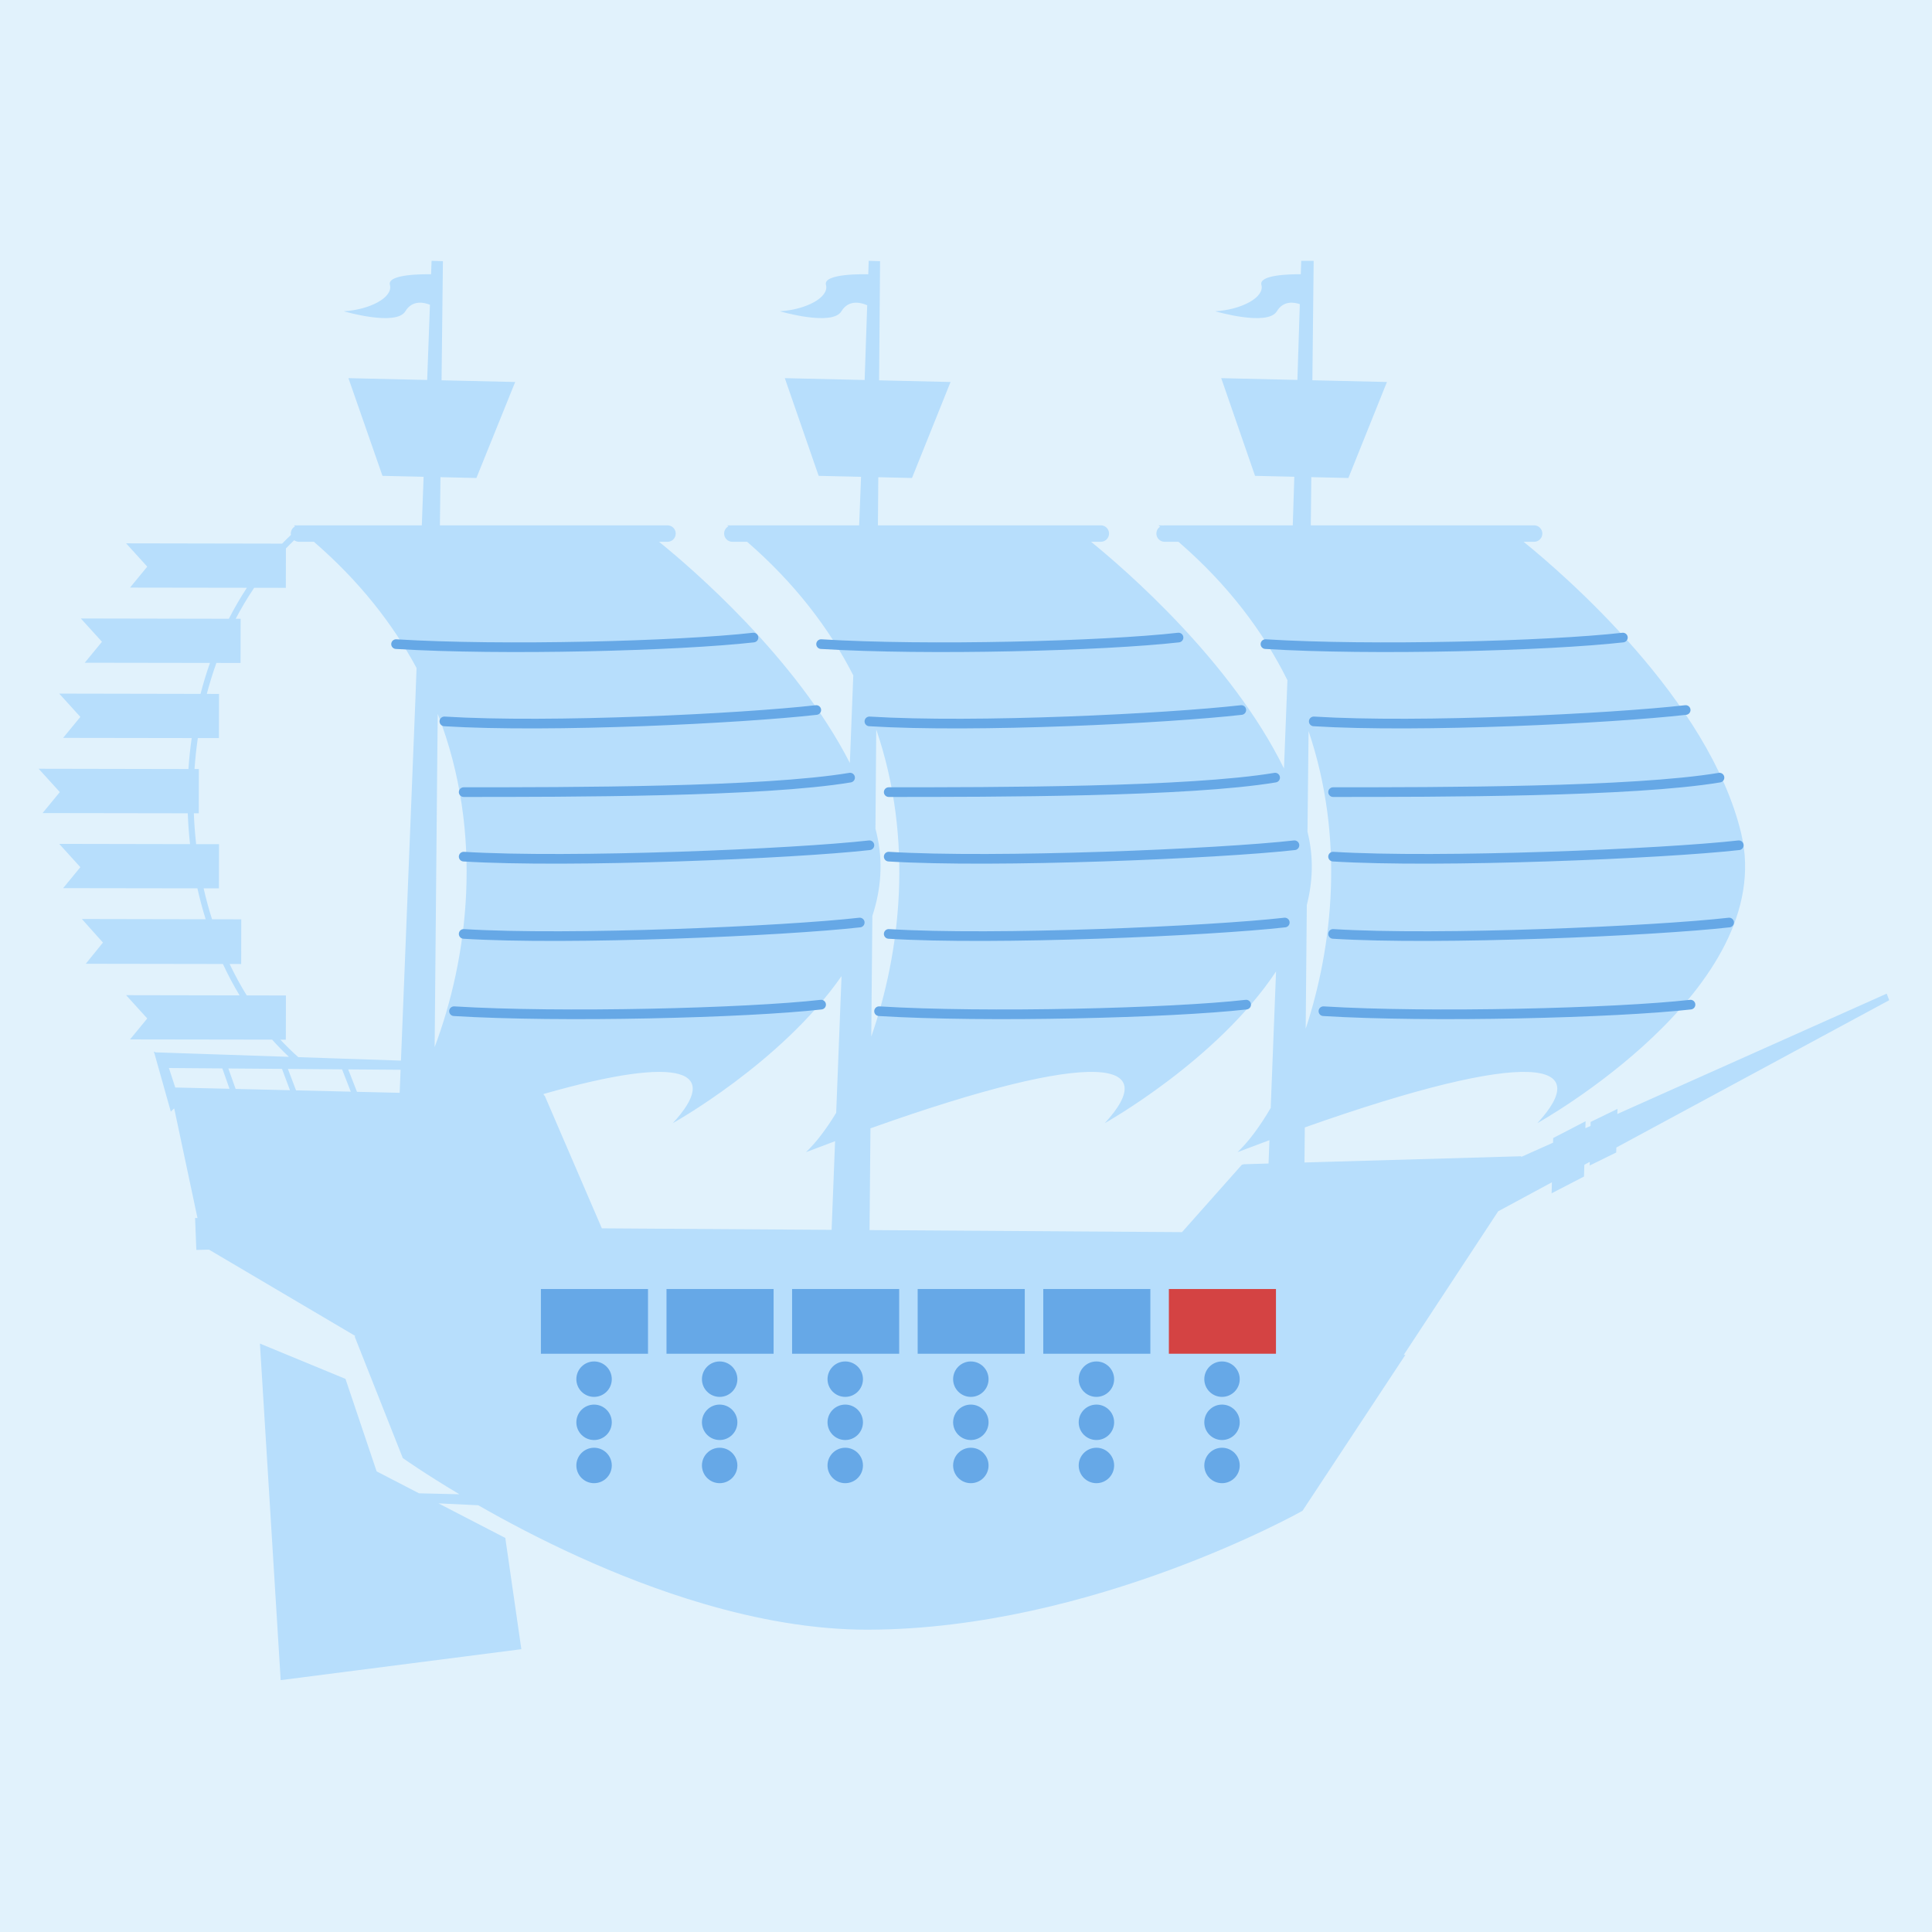<svg width="200" height="200" viewBox="0 0 200 200" fill="none" xmlns="http://www.w3.org/2000/svg">
    <rect width="200" height="200" fill="#E1F2FC"/>
    <path fill-rule="evenodd" clip-rule="evenodd" d="M135.04 120.34L135.073 116.709C158.676 108.369 165.044 109.892 159.147 116.267C159.147 116.267 184.1 102.405 180.249 86.284C176.935 72.412 161.865 59.438 157.724 56.087H158.811C159.281 56.087 159.663 55.705 159.663 55.235C159.663 54.764 159.281 54.382 158.811 54.382H135.694L135.747 49.393L139.585 49.481L143.575 39.544L135.856 39.365L135.99 27H134.701L134.656 28.39C133.597 28.381 130.249 28.436 130.585 29.512C130.904 30.787 128.511 32.063 125.799 32.222C125.799 32.222 131.223 33.817 132.18 32.222C132.853 31.101 133.96 31.281 134.557 31.486L134.307 39.329L126.421 39.146L129.922 49.26L133.987 49.353L133.827 54.382H120.561C120.512 54.382 120.465 54.386 120.419 54.394L119.921 54.382C119.98 54.428 120.038 54.474 120.096 54.52C119.863 54.672 119.708 54.935 119.708 55.235C119.708 55.705 120.09 56.087 120.561 56.087H121.994C127.137 60.533 130.787 65.404 133.274 70.415L132.917 79.555C127.45 68.407 116.397 58.887 112.949 56.087H113.955C114.426 56.087 114.808 55.705 114.808 55.235C114.808 54.764 114.426 54.382 113.955 54.382H90.881L90.922 49.401L94.41 49.481L98.399 39.544L91.004 39.372L91.104 27.037L89.93 27L89.882 28.395C89.6 28.387 85.123 28.276 85.51 29.512C85.829 30.787 83.436 32.063 80.724 32.222C80.724 32.222 86.147 33.817 87.105 32.222C87.912 30.877 89.345 31.405 89.772 31.603L89.508 39.337L81.245 39.146L84.747 49.26L89.135 49.36L88.939 54.382H75.812C75.768 54.382 75.725 54.386 75.683 54.392L75.279 54.382C75.322 54.416 75.365 54.45 75.408 54.484C75.141 54.628 74.96 54.91 74.96 55.235C74.96 55.705 75.341 56.087 75.812 56.087H77.344C82.297 60.385 85.861 65.079 88.332 69.912L87.977 78.984C82.4 68.083 71.627 58.839 68.226 56.087H69.099C69.57 56.087 69.951 55.705 69.951 55.235C69.951 54.764 69.57 54.382 69.099 54.382H45.539L45.596 49.396L49.317 49.481L53.331 39.544L45.71 39.368L45.85 27.037L44.676 27L44.625 28.392C43.862 28.378 40.009 28.362 40.368 29.512C40.687 30.787 38.294 32.063 35.583 32.222C35.583 32.222 41.006 33.817 41.963 32.222C42.706 30.986 43.976 31.332 44.508 31.549L44.221 39.334L36.07 39.146L39.594 49.26L43.852 49.357L43.666 54.382H30.956C30.912 54.382 30.869 54.386 30.827 54.392L30.423 54.382C30.466 54.416 30.509 54.45 30.552 54.483C30.285 54.627 30.103 54.91 30.103 55.235C30.103 55.283 30.107 55.331 30.115 55.377C29.805 55.671 29.502 55.971 29.206 56.277L13.056 56.247L15.243 58.659L13.46 60.828L25.558 60.846C24.88 61.878 24.258 62.949 23.693 64.054L8.368 64.025L10.556 66.436L8.773 68.606L21.735 68.626C21.365 69.676 21.04 70.746 20.759 71.83L6.131 71.802L8.318 74.214L6.535 76.384L19.844 76.404C19.692 77.467 19.58 78.537 19.507 79.61L4 79.58L6.193 81.996L4.406 84.169L19.438 84.192C19.477 85.26 19.556 86.325 19.673 87.384L6.131 87.358L8.318 89.77L6.535 91.94L20.436 91.96C20.678 93.043 20.963 94.111 21.29 95.16L8.475 95.135L10.657 97.575L8.878 99.77L23.076 99.792C23.596 100.912 24.172 101.998 24.803 103.042L13.056 103.02L15.243 105.432L13.46 107.601L28.172 107.623C28.725 108.243 29.304 108.837 29.909 109.404L16.116 108.939L15.933 108.858L15.954 108.934L15.933 108.933L15.998 109.088L17.681 115.071L18.022 114.741L18.049 114.812L20.443 126.093L20.195 126.087L20.325 129.39L21.637 129.363L36.752 138.282L36.776 138.344L36.742 138.34H36.709L41.698 150.939C41.698 150.939 43.881 152.494 47.556 154.685L43.376 154.587L38.989 152.317L35.765 142.742L26.907 139.086L29.056 173.927L53.97 170.724L52.309 159.208L45.39 155.628L49.508 155.824C55.257 159.115 63.648 163.33 72.848 166.025C78.359 167.644 84.161 168.714 89.857 168.706L89.929 168.705C113.146 168.632 134.834 156.398 134.834 156.398L145.492 140.246L145.312 140.263L155.092 125.392L160.654 122.389L160.622 123.53L163.975 121.794L164.01 120.578L164.572 120.274L164.564 120.654L167.309 119.306L167.324 118.789L195.569 103.542L195.31 102.861L167.426 115.318L167.441 114.794L164.663 116.141L164.654 116.556L164.117 116.796L164.138 116.072L160.785 117.808L160.771 118.291L157.485 119.759L157.454 119.695L135.04 120.34ZM86.562 115.196L87.115 101.045C80.886 110.024 69.649 116.267 69.649 116.267C74.53 110.99 71.008 109.037 56.263 113.252L56.324 113.413L56.381 113.409L62.303 127.156L86.088 127.313L86.447 118.136C85.47 118.498 84.467 118.876 83.438 119.269C84.434 118.324 85.507 116.94 86.562 115.196ZM131.319 120.447L128.694 120.523L128.661 120.585L128.582 120.547L122.362 127.551L90.015 127.338L90.109 116.805C113.849 108.357 120.266 109.868 114.367 116.267C114.367 116.267 125.964 109.802 132.096 100.567L131.543 114.692C130.389 116.675 129.204 118.235 128.11 119.269C129.242 118.838 130.343 118.426 131.413 118.031L131.319 120.447ZM30.453 55.923C30.162 56.202 29.876 56.487 29.597 56.777L29.589 60.852L26.313 60.847C25.617 61.877 24.979 62.948 24.4 64.055L24.911 64.056L24.901 68.63L22.402 68.626C22.025 69.676 21.694 70.746 21.408 71.831L22.673 71.834L22.664 76.408L20.479 76.405C20.325 77.467 20.211 78.537 20.137 79.611L20.587 79.612L20.578 84.193L20.067 84.192C20.107 85.261 20.187 86.327 20.306 87.385L22.673 87.389L22.664 91.964L21.08 91.961C21.326 93.045 21.616 94.113 21.95 95.161L24.976 95.167L24.967 99.795L23.771 99.793C24.305 100.915 24.895 102.002 25.541 103.044L29.598 103.051L29.589 107.626L29.024 107.625C29.613 108.258 30.231 108.863 30.877 109.436L41.507 109.794L43.007 72.26L43.121 69.15C40.662 64.586 37.205 60.158 32.496 56.087H30.956C30.768 56.087 30.594 56.026 30.453 55.923ZM36.047 110.703L41.469 110.745L41.374 113.128L36.954 113.024L36.047 110.703ZM36.313 113.009L35.411 110.698L29.803 110.655L30.646 112.874L36.313 113.009ZM30.017 112.859L29.192 110.65L23.638 110.608L24.392 112.726L30.017 112.859ZM23.758 112.711L23.017 110.603L17.485 110.56L18.144 112.578L23.758 112.711ZM135.351 86.104L135.463 75.686C139.209 86.75 137.97 98.004 135.165 106.492L135.28 93.689C135.891 91.307 135.999 88.823 135.394 86.284C135.388 86.257 135.381 86.231 135.375 86.204C135.367 86.171 135.359 86.137 135.351 86.104ZM90.194 107.305C93.194 98.689 94.633 86.993 90.709 75.519L90.626 85.784C90.669 85.95 90.71 86.117 90.75 86.284C91.454 89.229 91.196 92.099 90.305 94.823L90.194 107.305ZM45.317 73.905C50.169 86.38 48.415 99.302 44.994 108.398L45.271 77.989L45.317 73.905Z" fill="#B7DEFC"/>
    <path d="M67.081 133.439H55.994L55.994 140.139H67.081L67.081 133.439Z" fill="#66A8E7"/>
    <ellipse cx="61.498" cy="142.771" rx="1.834" ry="1.834" fill="#66A8E7"/>
    <ellipse cx="61.498" cy="147.238" rx="1.834" ry="1.834" fill="#66A8E7"/>
    <ellipse cx="61.498" cy="151.704" rx="1.834" ry="1.834" fill="#66A8E7"/>
    <path d="M80.083 133.438H68.996L68.996 140.138H80.083L80.083 133.438Z" fill="#66A8E7"/>
    <ellipse cx="74.499" cy="142.771" rx="1.834" ry="1.834" fill="#66A8E7"/>
    <ellipse cx="74.499" cy="147.237" rx="1.834" ry="1.834" fill="#66A8E7"/>
    <ellipse cx="74.499" cy="151.704" rx="1.834" ry="1.834" fill="#66A8E7"/>
    <path d="M93.083 133.438H81.996L81.996 140.138H93.083L93.083 133.438Z" fill="#66A8E7"/>
    <ellipse cx="87.499" cy="142.771" rx="1.834" ry="1.834" fill="#66A8E7"/>
    <ellipse cx="87.499" cy="147.237" rx="1.834" ry="1.834" fill="#66A8E7"/>
    <ellipse cx="87.499" cy="151.704" rx="1.834" ry="1.834" fill="#66A8E7"/>
    <path d="M106.084 133.438H94.997L94.997 140.138H106.084L106.084 133.438Z" fill="#66A8E7"/>
    <ellipse cx="100.501" cy="142.771" rx="1.834" ry="1.834" fill="#66A8E7"/>
    <ellipse cx="100.501" cy="147.237" rx="1.834" ry="1.834" fill="#66A8E7"/>
    <ellipse cx="100.501" cy="151.704" rx="1.834" ry="1.834" fill="#66A8E7"/>
    <path d="M119.085 133.438H107.998L107.998 140.138H119.085L119.085 133.438Z" fill="#66A8E7"/>
    <ellipse cx="113.501" cy="142.771" rx="1.834" ry="1.834" fill="#66A8E7"/>
    <ellipse cx="113.501" cy="147.237" rx="1.834" ry="1.834" fill="#66A8E7"/>
    <ellipse cx="113.501" cy="151.704" rx="1.834" ry="1.834" fill="#66A8E7"/>
    <path d="M132.087 133.438H121L121 140.138H132.087L132.087 133.438Z" fill="#D44343"/>
    <ellipse cx="126.503" cy="142.771" rx="1.834" ry="1.834" fill="#66A8E7"/>
    <ellipse cx="126.503" cy="147.237" rx="1.834" ry="1.834" fill="#66A8E7"/>
    <ellipse cx="126.503" cy="151.704" rx="1.834" ry="1.834" fill="#66A8E7"/>
    <path d="M41 66.679C52 67.358 70.241 66.878 78 66" stroke="#66A8E6" stroke-linecap="round" stroke-linejoin="round"/>
    <path d="M46 74.679C57 75.358 76.741 74.378 84.5 73.501" stroke="#66A8E6" stroke-linecap="round" stroke-linejoin="round"/>
    <path d="M48 82C59 82 79 82 88 80.5" stroke="#66A8E6" stroke-linecap="round" stroke-linejoin="round"/>
    <path d="M48 88.679C59 89.358 82.241 88.378 90 87.5" stroke="#66A8E6" stroke-linecap="round" stroke-linejoin="round"/>
    <path d="M48 96.679C59 97.358 81.241 96.378 89 95.5" stroke="#66A8E6" stroke-linecap="round" stroke-linejoin="round"/>
    <path d="M47 104.679C58 105.358 77.241 104.878 85 104" stroke="#66A8E6" stroke-linecap="round" stroke-linejoin="round"/>
    <path d="M85 66.679C96 67.358 114.241 66.878 122 66" stroke="#66A8E6" stroke-linecap="round" stroke-linejoin="round"/>
    <path d="M90 74.679C101 75.358 120.741 74.378 128.5 73.501" stroke="#66A8E6" stroke-linecap="round" stroke-linejoin="round"/>
    <path d="M92 82C103 82 123 82 132 80.5" stroke="#66A8E6" stroke-linecap="round" stroke-linejoin="round"/>
    <path d="M92 88.679C103 89.358 126.241 88.378 134 87.5" stroke="#66A8E6" stroke-linecap="round" stroke-linejoin="round"/>
    <path d="M92 96.679C103 97.358 125.241 96.378 133 95.5" stroke="#66A8E6" stroke-linecap="round" stroke-linejoin="round"/>
    <path d="M91 104.679C102 105.358 121.241 104.878 129 104" stroke="#66A8E6" stroke-linecap="round" stroke-linejoin="round"/>
    <path d="M131 66.679C142 67.358 160.241 66.878 168 66" stroke="#66A8E6" stroke-linecap="round" stroke-linejoin="round"/>
    <path d="M136 74.679C147 75.358 166.741 74.378 174.5 73.501" stroke="#66A8E6" stroke-linecap="round" stroke-linejoin="round"/>
    <path d="M138 82C149 82 169 82 178 80.5" stroke="#66A8E6" stroke-linecap="round" stroke-linejoin="round"/>
    <path d="M138 88.679C149 89.358 172.241 88.378 180 87.5" stroke="#66A8E6" stroke-linecap="round" stroke-linejoin="round"/>
    <path d="M138 96.679C149 97.358 171.241 96.378 179 95.5" stroke="#66A8E6" stroke-linecap="round" stroke-linejoin="round"/>
    <path d="M137 104.679C148 105.358 167.241 104.878 175 104" stroke="#66A8E6" stroke-linecap="round" stroke-linejoin="round"/>
</svg>
